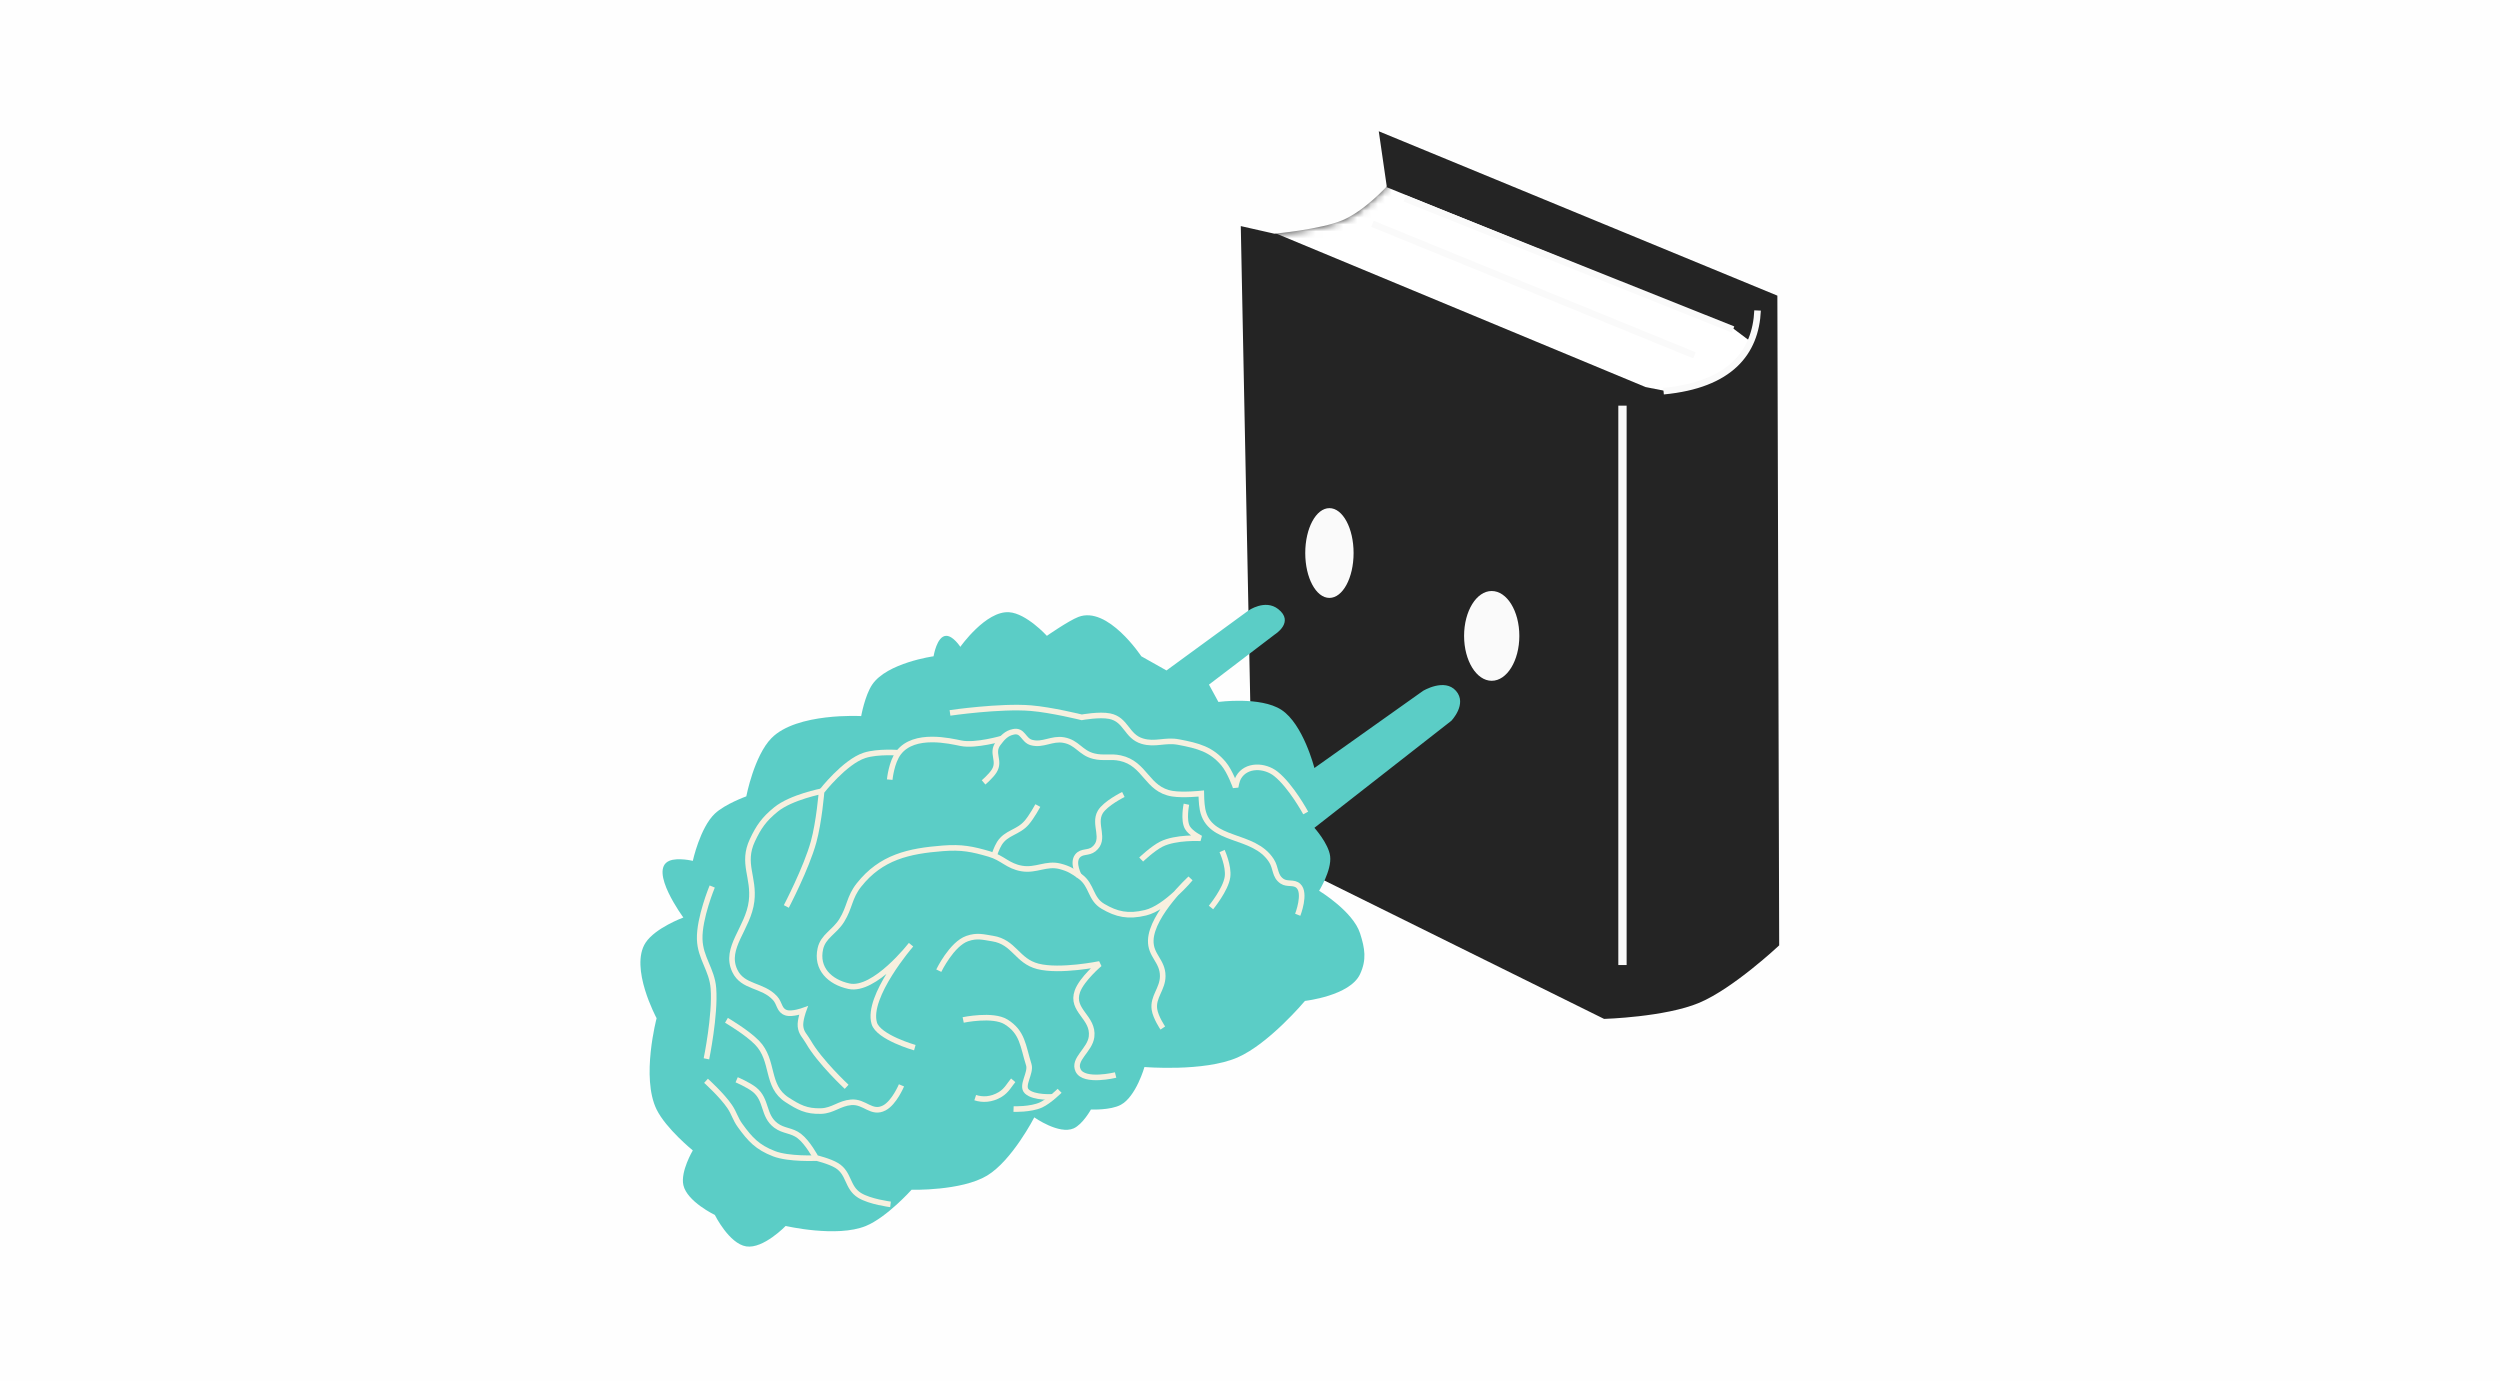 <?xml version="1.0" encoding="UTF-8"?> <svg xmlns="http://www.w3.org/2000/svg" width="362" height="200" viewBox="0 0 362 200" fill="none"> <rect width="362" height="200" fill="#FEFEFE"></rect> <path d="M257.363 42.808L257.626 136.889C257.626 136.889 250.999 143.126 246.048 145.205C241.097 147.284 232.271 147.537 232.271 147.537L188.677 125.97L181.167 108.088L179.665 32.738L184.522 33.838C184.522 33.838 191.202 33.23 194.381 31.895C197.56 30.56 200.803 27 200.803 27L199.645 19.009L257.363 42.808Z" fill="#242424"></path> <mask id="mask0_5284_2221" style="mask-type:alpha" maskUnits="userSpaceOnUse" x="179" y="19" width="79" height="129"> <path d="M257.363 42.808L257.626 136.889C257.626 136.889 250.999 143.126 246.048 145.205C241.097 147.284 232.271 147.537 232.271 147.537L188.677 125.97L181.167 108.088L179.665 32.738L184.522 33.838C184.522 33.838 191.202 33.23 194.381 31.895C197.56 30.56 200.803 27 200.803 27L199.645 19.009L257.363 42.808Z" fill="#242424"></path> </mask> <g mask="url(#mask0_5284_2221)"> <path d="M238.27 56.043L182.27 32.769L196.815 25.496L250.633 47.314L253.542 49.496L249.906 53.86L241.906 56.769L238.27 56.043Z" fill="white"></path> </g> <path d="M203.418 28.734L250.946 47.707" stroke="#FAFAFA" stroke-width="0.951"></path> <path d="M198.742 32.41L245.358 51.452" stroke="#FAFAFA" stroke-width="0.951"></path> <path d="M234.934 58.738L234.934 139.737" stroke="#FAFAFA" stroke-width="1.202"></path> <path d="M240.88 56.641C250.541 55.724 254.225 51.037 254.497 44.957" stroke="#FAFAFA" stroke-width="0.951"></path> <ellipse cx="216" cy="92.078" rx="4" ry="6.5" fill="#FAFAFA"></ellipse> <ellipse cx="192.5" cy="80.078" rx="3.5" ry="6.5" fill="#FAFAFA"></ellipse> <path d="M108.065 180.481C110.544 180.859 113.762 177.518 113.762 177.518C113.762 177.518 121.186 179.246 125.383 177.518C128.429 176.264 131.991 172.278 131.991 172.278C131.991 172.278 139.206 172.469 142.929 170.227C146.56 168.04 149.765 161.796 149.765 161.796C149.765 161.796 153.35 164.328 155.461 163.391C156.785 162.803 157.968 160.656 157.968 160.656C157.968 160.656 160.793 160.79 162.298 159.973C164.511 158.77 165.716 154.504 165.716 154.504C165.716 154.504 174.315 155.229 179.16 153.137C183.741 151.158 188.958 144.933 188.958 144.933C188.958 144.933 195.473 144.199 196.933 141.06C197.909 138.962 197.64 137.338 196.933 135.135C195.914 131.959 191.009 128.983 191.009 128.983C191.009 128.983 192.858 126.008 192.604 123.97C192.377 122.151 190.325 119.868 190.325 119.868L210.15 104.373C210.15 104.373 212.492 101.947 210.833 100.043C209.175 98.14 206.048 100.043 206.048 100.043L190.325 111.209C190.325 111.209 188.715 104.84 185.54 102.778C182.532 100.824 176.425 101.639 176.425 101.639L175.058 99.132L184.629 91.841C184.629 91.841 187.479 90.073 185.084 88.195C183.183 86.703 180.755 88.422 180.755 88.422L168.906 97.081L165.26 95.03C165.26 95.03 160.412 87.679 156.145 89.334C154.718 89.888 151.588 92.068 151.588 92.068C151.588 92.068 148.632 88.821 146.119 88.65C142.744 88.42 139.055 93.663 139.055 93.663C139.055 93.663 138.019 92.049 137.004 92.068C135.646 92.094 135.181 95.03 135.181 95.03C135.181 95.03 128.436 95.966 126.294 99.132C125.238 100.694 124.699 103.689 124.699 103.689C124.699 103.689 115.373 103.156 111.711 106.879C109.195 109.437 108.065 115.311 108.065 115.311C108.065 115.311 104.982 116.42 103.508 117.817C101.369 119.844 100.318 124.653 100.318 124.653C100.318 124.653 98.124 124.121 96.9 124.653C93.871 125.97 98.95 132.856 98.95 132.856C98.95 132.856 94.885 134.353 93.481 136.502C91.122 140.117 95.077 147.44 95.077 147.44C95.077 147.44 92.799 156.025 95.077 160.656C96.44 163.428 100.318 166.581 100.318 166.581C100.318 166.581 98.516 169.612 98.95 171.594C99.476 173.992 103.508 175.923 103.508 175.923C103.508 175.923 105.577 180.101 108.065 180.481Z" fill="#5BCDC6"></path> <path d="M128.948 174.393C128.948 174.393 125.947 174.017 124.453 173.082C122.623 171.937 123.008 169.897 121.165 168.769C120.121 168.13 118.148 167.659 118.148 167.659C118.148 167.659 116.981 165.451 115.735 164.495C114.61 163.631 113.479 163.814 112.343 162.963C110.432 161.53 111.099 159.243 109.228 157.765C108.346 157.068 106.668 156.352 106.668 156.352" stroke="#F7F0DF" stroke-width="0.81"></path> <path d="M118.227 167.687C118.227 167.687 114.235 167.89 112.082 167.059C109.668 166.127 108.617 164.979 107.164 162.97C106.449 161.981 106.337 161.235 105.654 160.224C104.548 158.59 102.232 156.5 102.232 156.5" stroke="#F7F0DF" stroke-width="0.81"></path> <path d="M102.291 153.317C102.291 153.317 103.597 146.993 103.304 143.113C103.097 140.372 101.399 138.759 101.318 135.992C101.227 132.938 103.13 128.367 103.13 128.367" stroke="#F7F0DF" stroke-width="0.81"></path> <path d="M122.593 157.368C122.593 157.368 118.701 153.755 117.037 150.843C116.552 149.995 116.009 149.615 115.911 148.602C115.827 147.742 116.344 146.323 116.344 146.323C116.344 146.323 114.706 146.923 113.834 146.642C112.8 146.31 112.93 145.304 112.233 144.542C110.401 142.537 107.572 143.041 106.401 140.574C104.819 137.24 108.354 134.428 108.828 130.488C109.246 127.009 107.371 125.033 108.942 121.677C109.848 119.744 110.633 118.612 112.366 117.207C114.576 115.416 119.034 114.56 119.034 114.56" stroke="#F7F0DF" stroke-width="0.81"></path> <path d="M113.86 131.256C113.86 131.256 116.771 125.685 117.807 121.914C118.609 118.996 118.965 114.611 118.965 114.611C118.965 114.611 122.304 110.306 125.195 109.375C127.113 108.757 130.154 109.004 130.154 109.004" stroke="#F7F0DF" stroke-width="0.81"></path> <path d="M128.831 112.891C128.831 112.891 129.062 110.363 130.135 108.974C132.402 106.041 137.604 107.31 139.167 107.624C141.292 108.05 145.145 106.92 145.145 106.92" stroke="#F7F0DF" stroke-width="0.81"></path> <path d="M132.466 151.7C132.466 151.7 127.193 150.205 126.592 148.163C125.453 144.286 131.912 136.801 131.912 136.801C131.912 136.801 126.625 143.603 122.932 142.805C120.141 142.202 118.145 140.241 118.79 137.372C119.201 135.549 120.83 134.969 121.876 133.293C123.075 131.372 122.948 129.959 124.37 128.159C127.578 124.099 131.596 123.223 136.52 122.838C139.248 122.625 140.765 122.938 143.232 123.655C145.214 124.23 145.889 125.406 147.962 125.761C150.01 126.111 151.508 124.931 153.492 125.442C154.775 125.773 155.406 126.182 156.424 126.927C158.155 128.193 157.844 130.144 159.712 131.24C161.695 132.403 163.345 132.774 165.873 132.166C168.872 131.445 172.371 127.213 172.371 127.213C172.371 127.213 166.758 132.362 166.632 136.149C166.557 138.389 168.364 139.109 168.364 141.338C168.363 143.195 166.899 144.354 167.161 146.152C167.333 147.331 168.376 148.857 168.376 148.857" stroke="#F7F0DF" stroke-width="0.81"></path> <path d="M156.268 126.868C156.268 126.868 155.211 124.968 156.013 123.963C156.637 123.179 157.58 123.592 158.373 122.96C160.195 121.51 158.263 119.399 159.313 117.594C160.048 116.332 162.663 115.041 162.663 115.041" stroke="#F7F0DF" stroke-width="0.81"></path> <path d="M143.975 123.797C143.975 123.797 144.327 122.744 144.714 122.126C145.718 120.524 147.415 120.573 148.667 119.114C149.427 118.227 150.279 116.644 150.279 116.644" stroke="#F7F0DF" stroke-width="0.81"></path> <path d="M187.911 132.459C187.911 132.459 189.142 129.314 188.002 128.272C187.329 127.656 186.397 128.116 185.634 127.597C184.538 126.85 184.805 125.707 184.096 124.607C181.503 120.583 175.113 122.063 174.134 117.235C173.955 116.353 173.943 114.9 173.943 114.9C173.943 114.9 171.341 115.173 169.781 114.929C166.015 114.339 165.892 110.557 162.197 109.773C160.77 109.471 159.791 109.839 158.382 109.493C156.433 109.014 156.01 107.505 154.008 107.159C152.29 106.863 151.011 107.969 149.356 107.518C148.168 107.193 148.14 105.676 146.743 105.966C145.721 106.178 145.17 106.794 144.533 107.651C143.474 109.075 144.885 110.134 143.964 111.628C143.509 112.366 142.423 113.29 142.423 113.29" stroke="#F7F0DF" stroke-width="0.81"></path> <path d="M189.066 117.718C189.066 117.718 186.946 113.808 184.753 112.061C183.135 110.771 180.449 110.668 179.352 112.548C179.044 113.076 178.914 113.989 178.914 113.989C178.914 113.989 178.121 111.697 177.145 110.555C175.373 108.485 173.522 107.995 170.646 107.45C168.695 107.08 167.284 107.88 165.412 107.322C163.084 106.629 163.106 104.199 160.693 103.702C159.206 103.396 156.638 103.87 156.638 103.87C156.638 103.87 152.233 102.78 149.267 102.538C144.815 102.174 137.559 103.227 137.559 103.227" stroke="#F7F0DF" stroke-width="0.81"></path> <path d="M175.352 131.405C175.352 131.405 177.494 128.802 177.743 126.969C177.955 125.41 176.957 123.229 176.957 123.229" stroke="#F7F0DF" stroke-width="0.81"></path> <path d="M171.794 116.452C171.794 116.452 171.313 118.746 171.94 119.839C172.416 120.67 173.861 121.386 173.861 121.386C173.861 121.386 170.248 121.178 168.155 122.238C166.887 122.879 165.241 124.459 165.241 124.459" stroke="#F7F0DF" stroke-width="0.81"></path> <path d="M161.54 155.663C161.54 155.663 156.995 156.778 156.12 155.013C155.31 153.379 157.821 152.072 158.059 150.124C158.407 147.282 154.999 146.345 156.007 143.541C156.65 141.751 159.233 139.576 159.233 139.576C159.233 139.576 153.507 140.752 150.288 139.93C147.25 139.154 146.871 136.395 143.722 135.902C142.35 135.687 141.489 135.407 140.066 135.899C137.799 136.685 135.936 140.554 135.936 140.554" stroke="#F7F0DF" stroke-width="0.81"></path> <path d="M153.429 157.947C153.429 157.947 151.931 159.439 150.749 159.989C149.267 160.68 146.762 160.594 146.762 160.594" stroke="#F7F0DF" stroke-width="0.81"></path> <path d="M152.512 158.822C152.512 158.822 149.736 159.027 148.696 158.055C147.793 157.211 149.345 155.369 148.968 154.173C148.108 151.451 148.099 149.471 145.666 147.967C143.76 146.788 139.469 147.688 139.469 147.688" stroke="#F7F0DF" stroke-width="0.81"></path> <path d="M141.211 158.938C142.268 159.283 143.551 159.253 144.833 158.479C145.767 157.915 146.208 157.017 146.711 156.427" stroke="#F7F0DF" stroke-width="0.81"></path> <path d="M105.19 147.741C105.19 147.741 108.13 149.456 109.61 150.969C112.161 153.576 110.848 157.249 113.965 159.251C115.621 160.315 116.752 160.959 118.914 160.88C120.606 160.819 121.544 159.76 123.245 159.615C125.227 159.447 126.188 161.395 128.047 160.427C129.482 159.68 130.534 157.159 130.534 157.159" stroke="#F7F0DF" stroke-width="0.81"></path> </svg> 